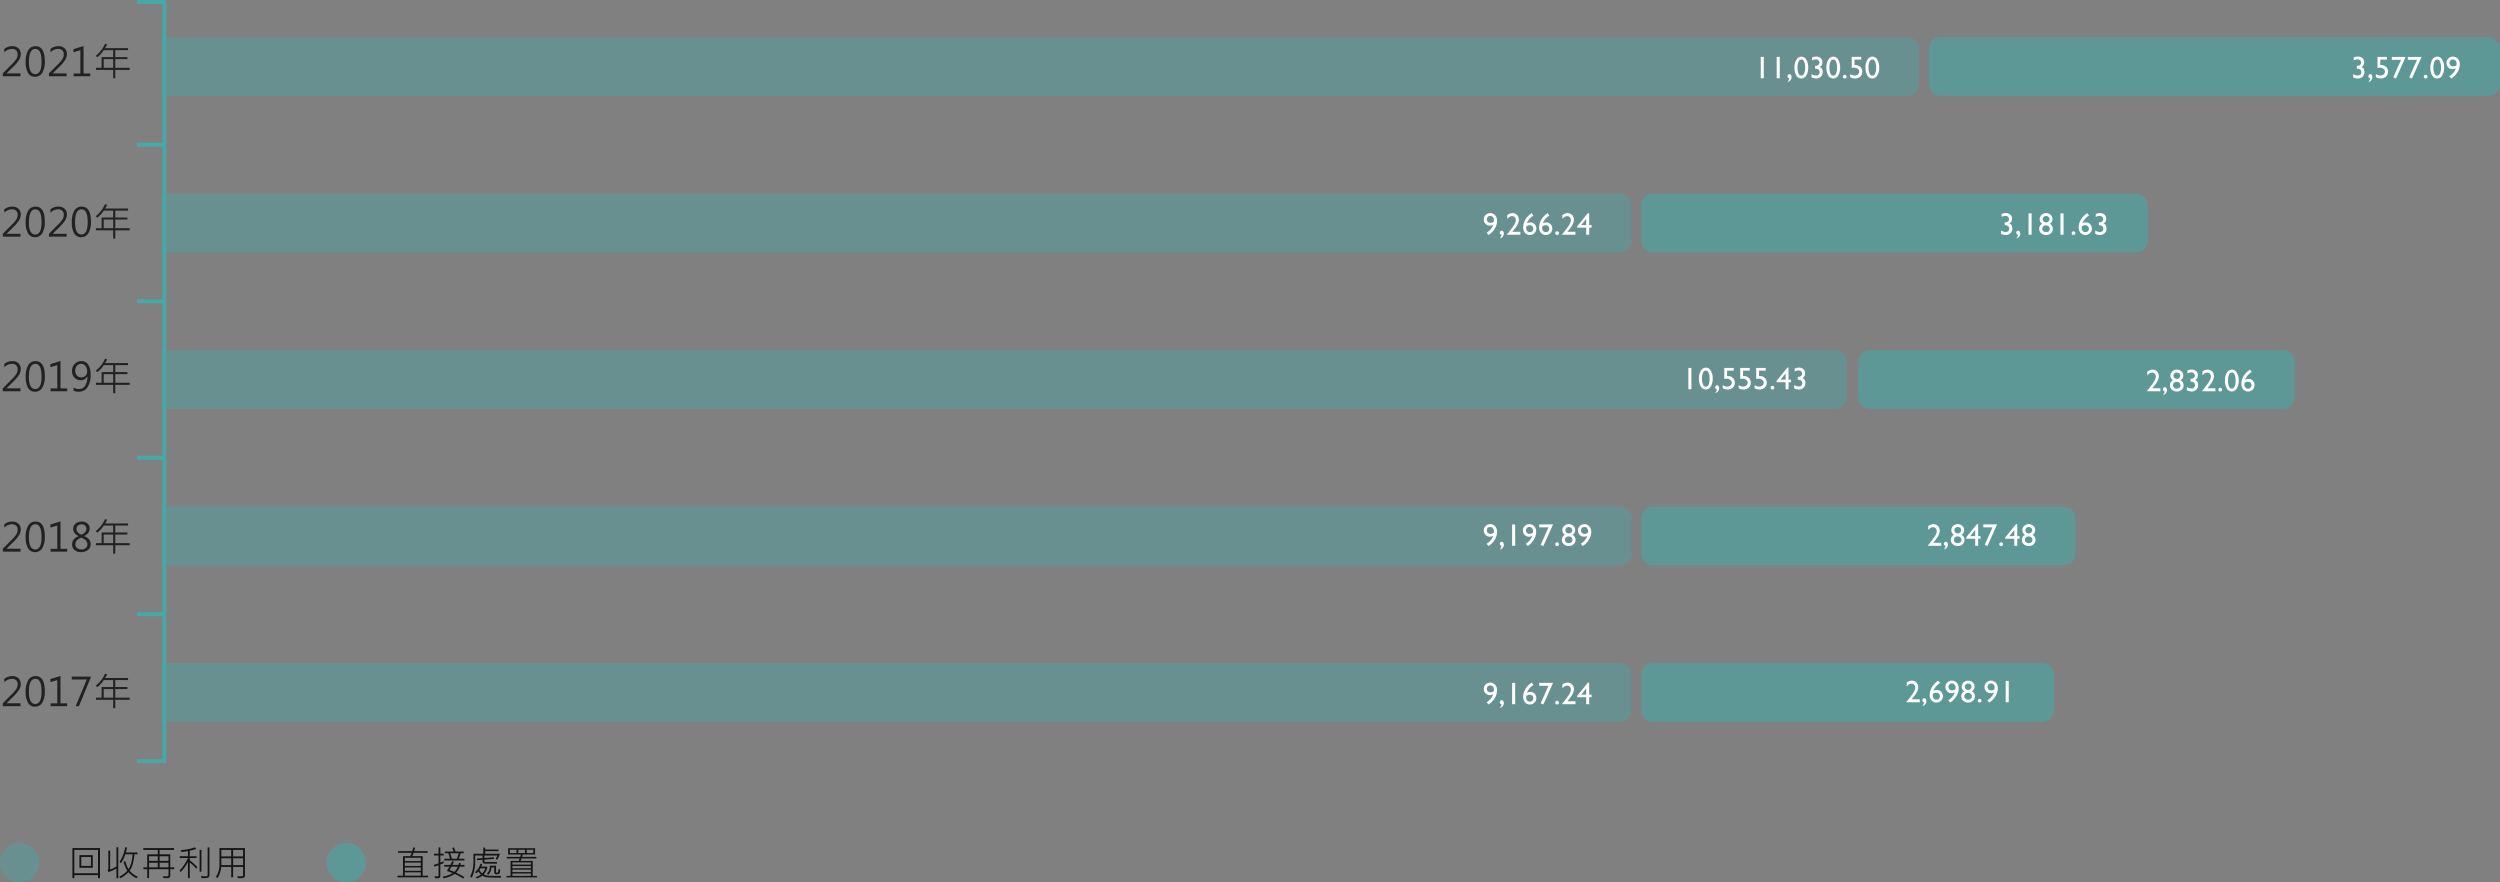 <svg xmlns="http://www.w3.org/2000/svg" width="1278" height="451" viewBox="0 0 1278 451">
  <rect x="0" y="0" width="1278" height="451" fill="#808080" stroke="none"/>
  <g id="Group_48013" data-name="Group 48013" transform="translate(7855 6655)">
    <path id="Path_81447" data-name="Path 81447" d="M16.11.914H15.1V-.633H2.988V.914H2.013V-14.458h14.1ZM15.1-1.6V-13.5H2.988V-1.6ZM12.437-4.395H5.6v-6.46h6.838Zm-.949-.949v-4.57H6.548v4.57ZM35.424.141l-.615.853a12.666,12.666,0,0,1-4.157-3.12A15.09,15.09,0,0,1,26.608.932L25.94.176A13.746,13.746,0,0,0,30.08-2.9a15.619,15.619,0,0,1-1.925-4.623l.9-.272a14.739,14.739,0,0,0,1.635,4.1q1.749-2.584,2.074-7.611H29.069a17.908,17.908,0,0,1-2.232,4.588l-.721-.721a18.474,18.474,0,0,0,2.865-7.471l.932.167a20.792,20.792,0,0,1-.554,2.514h5.924v.923H33.736q-.554,6-2.47,8.42A10.915,10.915,0,0,0,35.424.141ZM25.466.958h-.932V-3.981a32.619,32.619,0,0,1-4.1,1.837L20.017-3.3a.727.727,0,0,0,.36-.65V-13.21h.932v9.686a18.693,18.693,0,0,0,3.226-1.512v-9.835h.932ZM54.034-3.656h-2V-.22a1.059,1.059,0,0,1-.321.778A1.2,1.2,0,0,1,50.892.9q-.505.022-1.384.022-.6,0-.905-.026l-.4-.967q.633.062,1.485.062a3.41,3.41,0,0,0,1.235-.123.388.388,0,0,0,.207-.352V-3.656H41.184V.9h-.923V-3.656H38.3v-.949h1.96V-11.25h5.388v-2.268H38.267v-.94h15.7v.94H46.6v2.268h5.44v6.645h2Zm-2.9-4.263v-2.373H46.6v2.373Zm-5.484,0v-2.373H41.184v2.373Zm5.484,3.313V-6.97H46.6v2.364Zm-5.484,0V-6.97H41.184v2.364Zm20.263-.1-.554.782A23.539,23.539,0,0,0,62.01-7.075V.9h-.932V-7.286a23.976,23.976,0,0,1-3.709,5.054l-.58-.773a18.339,18.339,0,0,0,1.657-1.92,25.375,25.375,0,0,0,1.723-2.667,17.185,17.185,0,0,0,.91-1.679V-9.4H56.894v-.9h4.184V-12.9q-1.635.264-3.331.431l-.36-.94a28.735,28.735,0,0,0,7.321-1.441l.6.87a25.626,25.626,0,0,1-3.3.861v2.83h3.507v.9H62.01v1.187A24.782,24.782,0,0,1,65.912-4.7ZM72.073-.861q0,1.134-.628,1.441a4.879,4.879,0,0,1-2.017.308H68.039l-.378-.993q1.318.053,2.092.053.694,0,.9-.022a.489.489,0,0,0,.343-.207.653.653,0,0,0,.141-.4V-14.818h.94ZM67.986-2.391h-.94V-13.553h.94ZM90.218-.378a1.065,1.065,0,0,1-.523,1.02,5.889,5.889,0,0,1-2.351.29q-.413,0-.8-.018l-.29-.984q.668.053,1.3.053a5.456,5.456,0,0,0,1.494-.105.357.357,0,0,0,.211-.343V-4.808H84.171V.466H83.2V-4.808H78.062A12.04,12.04,0,0,1,76.208.861L75.364.272a11.3,11.3,0,0,0,1.819-6.486v-8.262H90.218Zm-.958-9.844V-13.5H84.171v3.278Zm-6.064,0V-13.5H78.159v3.278ZM89.26-5.739v-3.5H84.171v3.5Zm-6.064,0v-3.5H78.159v3.5Z" transform="translate(-7820 -6207.001)" fill="#151515"/>
    <path id="Path_81448" data-name="Path 81448" d="M10,0A10,10,0,1,1,0,10,10,10,0,0,1,10,0Z" transform="translate(-7855 -6224)" fill="#46a8a7" opacity="0.4"/>
    <path id="Path_81449" data-name="Path 81449" d="M16.866.483H1.2V-.36H4v-9.993H7.726a13.239,13.239,0,0,0,.694-1.705H1.512V-12.9H8.728q.422-1.3.563-1.916l.9.2q-.325,1.266-.466,1.714h6.891v.844H9.431q-.193.536-.668,1.705H14.08V-.36h2.786ZM13.1-7.813V-9.5H4.948v1.688Zm0,2.47V-7.022H4.948v1.679Zm0,2.5V-4.535H4.948v1.688Zm0,2.487V-2.048H4.948V-.36Zm22.3-7.761H25.132v-.9h2.909a15.259,15.259,0,0,0-.9-2.812H25.431v-.879h4.412a7.011,7.011,0,0,0-.7-1.767l.826-.413a10.6,10.6,0,0,1,.905,2.18h4.175v.879H33.481q-.457,1.538-.958,2.813h2.883ZM32.488-11.83H28.138A22.736,22.736,0,0,1,29-9.018h2.575A25.529,25.529,0,0,0,32.488-11.83Zm-7.646,1.16H23.093v3.612a11.684,11.684,0,0,0,1.582-.65l.132.94q-.308.149-1.714.7V-.325a1.162,1.162,0,0,1-1.327,1.3q-.562,0-1.371-.044l-.308-.984q.633.044,1.037.044a1.88,1.88,0,0,0,.888-.123.41.41,0,0,0,.167-.352v-5.2l-2.2.721-.2-.905q1.063-.308,2.4-.809v-3.99H19.814v-.94h2.364v-3.208h.914v3.208h1.749Zm10.6,5.7H33.051a8.34,8.34,0,0,1-1.89,3.059A36.115,36.115,0,0,1,35.336.36l-.545.756A26.118,26.118,0,0,0,30.44-1.239,14.938,14.938,0,0,1,24.789.976L24.227.141a14.072,14.072,0,0,0,5.15-1.793q-.984-.448-2.953-1.134.519-.765,1.318-2.18H25.088v-.888h3.138a18.113,18.113,0,0,0,.914-1.89l.888.255a13.73,13.73,0,0,1-.756,1.635h3.094a6.715,6.715,0,0,0,.29-1.02l.9.158a6.637,6.637,0,0,1-.22.861h2.109Zm-3.4,0H28.8q-.571,1.063-1,1.723.993.343,2.479.958A7.881,7.881,0,0,0,32.04-4.966Zm21.511-6.609a14.438,14.438,0,0,1-1.318,3.059L51.318-8.8a11.016,11.016,0,0,0,.879-1.854H45.649V-9.4l4.808-.36.07.879-4.878.325v.738a.516.516,0,0,0,.105.3.307.307,0,0,0,.255.149h6.029v.87H45.878q-1.2,0-1.2-1.1v-.87l-2.751.185-.105-.861,2.856-.185v-1.327H40.912v3.419A18.114,18.114,0,0,1,39.189.65l-.87-.51a15.65,15.65,0,0,0,1.7-7.286v-4.43h5.019V-14.7h1.011v.967h6.8v.87h-6.8v1.292ZM54.184-.237,53.929.7Q48.471.624,47.122.483A6.176,6.176,0,0,1,44.586-.36a11.127,11.127,0,0,1-2.7,1.441L41.167.343A8.584,8.584,0,0,0,43.83-.9a8.524,8.524,0,0,1-1.274-1.626,5.521,5.521,0,0,1-1.1.976l-.633-.615A8.208,8.208,0,0,0,43.61-6.53l.888.264A12.7,12.7,0,0,1,44.032-5h3.041v.9A9.12,9.12,0,0,1,45.289-.993a6.645,6.645,0,0,0,2.254.628Q48.8-.229,54.184-.237ZM46.062-4.1H43.61q-.07.141-.519.844a6.057,6.057,0,0,0,1.424,1.731A6.805,6.805,0,0,0,46.062-4.1Zm7.629.563A7.45,7.45,0,0,1,53.5-1.806a1.19,1.19,0,0,1-.417.545,2.571,2.571,0,0,1-1.3.207q-1.151,0-1.151-1.107V-4.553H49.191A5.139,5.139,0,0,1,47.609-.826l-.721-.545a4.9,4.9,0,0,0,1.459-4.087h3.226V-2.2q0,.308.5.308a.581.581,0,0,0,.545-.25,5.1,5.1,0,0,0,.193-1.639ZM72.469.519H56.894V-.272H59V-7.884H63.2l.448-1.274H57.026v-.817h6.908l.343-1.187h-6.53V-14.4h13.8v3.234H65.253l-.36,1.187h7.3v.817H64.6l-.413,1.274h6.135V-.272h2.145ZM70.614-11.9v-1.723H67.283V-11.9Zm-4.263,0v-1.723H62.968V-11.9Zm-4.324,0v-1.723H58.661V-11.9ZM69.41-6.012V-7.128H59.944v1.116Zm0,1.854V-5.273H59.944v1.116Zm0,1.96V-3.437H59.944V-2.2Zm0,1.925V-1.441H59.944V-.272Z" transform="translate(-7653 -6207.001)" fill="#151515"/>
    <path id="Path_81450" data-name="Path 81450" d="M10,0A10,10,0,1,1,0,10,10,10,0,0,1,10,0Z" transform="translate(-7688 -6224)" fill="#46a8a7" opacity="0.6"/>
    <path id="Path_81451" data-name="Path 81451" d="M0,0H892a6,6,0,0,1,6,6V24a6,6,0,0,1-6,6H0Z" transform="translate(-7772 -6636)" fill="#46a8a7" opacity="0.4"/>
    <path id="Path_81452" data-name="Path 81452" d="M6,0H286a6,6,0,0,1,6,6V24a6,6,0,0,1-6,6H6a6,6,0,0,1-6-6V6A6,6,0,0,1,6,0Z" transform="translate(-6869 -6636)" fill="#46a8a7" opacity="0.6"/>
    <path id="Path_81453" data-name="Path 81453" d="M0,0H745a6,6,0,0,1,6,6V24a6,6,0,0,1-6,6H0Z" transform="translate(-7772 -6555.999)" fill="#46a8a7" opacity="0.4"/>
    <path id="Path_81454" data-name="Path 81454" d="M6,0H253a6,6,0,0,1,6,6V24a6,6,0,0,1-6,6H6a6,6,0,0,1-6-6V6A6,6,0,0,1,6,0Z" transform="translate(-7016 -6555.999)" fill="#46a8a7" opacity="0.6"/>
    <path id="Path_81455" data-name="Path 81455" d="M0,0H855a6,6,0,0,1,6,6V24a6,6,0,0,1-6,6H0Z" transform="translate(-7772 -6476)" fill="#46a8a7" opacity="0.4"/>
    <path id="Path_81456" data-name="Path 81456" d="M6,0H217a6,6,0,0,1,6,6V24a6,6,0,0,1-6,6H6a6,6,0,0,1-6-6V6A6,6,0,0,1,6,0Z" transform="translate(-6905 -6476)" fill="#46a8a7" opacity="0.6"/>
    <path id="Path_81457" data-name="Path 81457" d="M0,0H745a6,6,0,0,1,6,6V24a6,6,0,0,1-6,6H0Z" transform="translate(-7772 -6396)" fill="#46a8a7" opacity="0.4"/>
    <path id="Path_81458" data-name="Path 81458" d="M6,0H216a6,6,0,0,1,6,6V24a6,6,0,0,1-6,6H6a6,6,0,0,1-6-6V6A6,6,0,0,1,6,0Z" transform="translate(-7016 -6396)" fill="#46a8a7" opacity="0.6"/>
    <path id="Path_81459" data-name="Path 81459" d="M0,0H745a6,6,0,0,1,6,6V24a6,6,0,0,1-6,6H0Z" transform="translate(-7772 -6316)" fill="#46a8a7" opacity="0.4"/>
    <path id="Path_81460" data-name="Path 81460" d="M6,0H205a6,6,0,0,1,6,6V24a6,6,0,0,1-6,6H6a6,6,0,0,1-6-6V6A6,6,0,0,1,6,0Z" transform="translate(-7016 -6316)" fill="#46a8a7" opacity="0.6"/>
    <path id="Path_81461" data-name="Path 81461" d="M-23.525,0h-9.053V-1.475l4.4-4.434a16.314,16.314,0,0,0,2.69-3.2,4.588,4.588,0,0,0,.5-2.1,2.714,2.714,0,0,0-.757-2.061,3.025,3.025,0,0,0-2.173-.723A5.66,5.66,0,0,0-31.8-12.246v-1.738a6.376,6.376,0,0,1,4.1-1.4,4.438,4.438,0,0,1,3.13,1.084,3.8,3.8,0,0,1,1.177,2.939,5.673,5.673,0,0,1-.776,2.808A18.194,18.194,0,0,1-27.1-5.01l-3.525,3.486v.039h7.1Zm2.651-7.256a11.452,11.452,0,0,1,1.3-6.064,4.192,4.192,0,0,1,3.765-2.061q4.717,0,4.717,7.754A10.952,10.952,0,0,1-12.383-1.8,4.18,4.18,0,0,1-16.147.254a3.884,3.884,0,0,1-3.516-1.973A10.6,10.6,0,0,1-20.874-7.256Zm1.66-.088q0,6.211,3.242,6.211,3.213,0,3.213-6.3,0-6.553-3.135-6.553Q-19.214-13.984-19.214-7.344ZM.059,0H-8.994V-1.475l4.4-4.434a16.314,16.314,0,0,0,2.69-3.2,4.588,4.588,0,0,0,.5-2.1,2.714,2.714,0,0,0-.757-2.061,3.025,3.025,0,0,0-2.173-.723,5.66,5.66,0,0,0-3.887,1.748v-1.738a6.376,6.376,0,0,1,4.1-1.4A4.438,4.438,0,0,1-.981-14.3,3.8,3.8,0,0,1,.2-11.357,5.673,5.673,0,0,1-.581-8.55,18.194,18.194,0,0,1-3.516-5.01L-7.041-1.523v.039h7.1ZM12.143,0h-8.5V-1.455H7.085V-13.35L3.559-12.285v-1.572l5.156-1.611V-1.455h3.428ZM32.3-3.262H24.921V1.016H23.847V-3.262h-8.8V-4.336h2.891V-9.8h5.908v-3.555H19.062a14.349,14.349,0,0,1-3.32,3.623l-.82-.742a16.056,16.056,0,0,0,4.766-6.143l1.094.322A21.652,21.652,0,0,1,19.726-14.4H31.464v1.045H24.921V-9.8h6.221V-8.76H24.921v4.424H32.3ZM23.847-4.336V-8.76H19.023v4.424Z" transform="translate(-7821 -6616)" fill="#222"/>
    <path id="Path_81462" data-name="Path 81462" d="M-23.525,0h-9.053V-1.475l4.4-4.434a16.314,16.314,0,0,0,2.69-3.2,4.588,4.588,0,0,0,.5-2.1,2.714,2.714,0,0,0-.757-2.061,3.025,3.025,0,0,0-2.173-.723A5.66,5.66,0,0,0-31.8-12.246v-1.738a6.376,6.376,0,0,1,4.1-1.4,4.438,4.438,0,0,1,3.13,1.084,3.8,3.8,0,0,1,1.177,2.939,5.673,5.673,0,0,1-.776,2.808A18.194,18.194,0,0,1-27.1-5.01l-3.525,3.486v.039h7.1Zm2.651-7.256a11.452,11.452,0,0,1,1.3-6.064,4.192,4.192,0,0,1,3.765-2.061q4.717,0,4.717,7.754A10.952,10.952,0,0,1-12.383-1.8,4.18,4.18,0,0,1-16.147.254a3.884,3.884,0,0,1-3.516-1.973A10.6,10.6,0,0,1-20.874-7.256Zm1.66-.088q0,6.211,3.242,6.211,3.213,0,3.213-6.3,0-6.553-3.135-6.553Q-19.214-13.984-19.214-7.344ZM.059,0H-8.994V-1.475l4.4-4.434a16.314,16.314,0,0,0,2.69-3.2,4.588,4.588,0,0,0,.5-2.1,2.714,2.714,0,0,0-.757-2.061,3.025,3.025,0,0,0-2.173-.723,5.66,5.66,0,0,0-3.887,1.748v-1.738a6.376,6.376,0,0,1,4.1-1.4A4.438,4.438,0,0,1-.981-14.3,3.8,3.8,0,0,1,.2-11.357,5.673,5.673,0,0,1-.581-8.55,18.194,18.194,0,0,1-3.516-5.01L-7.041-1.523v.039h7.1ZM2.71-7.256a11.452,11.452,0,0,1,1.3-6.064,4.192,4.192,0,0,1,3.765-2.061q4.717,0,4.717,7.754A10.952,10.952,0,0,1,11.2-1.8,4.18,4.18,0,0,1,7.436.254,3.884,3.884,0,0,1,3.921-1.719,10.6,10.6,0,0,1,2.71-7.256Zm1.66-.088q0,6.211,3.242,6.211,3.213,0,3.213-6.3,0-6.553-3.135-6.553Q4.37-13.984,4.37-7.344ZM32.3-3.262H24.921V1.016H23.847V-3.262h-8.8V-4.336h2.891V-9.8h5.908v-3.555H19.062a14.349,14.349,0,0,1-3.32,3.623l-.82-.742a16.056,16.056,0,0,0,4.766-6.143l1.094.322A21.652,21.652,0,0,1,19.726-14.4H31.464v1.045H24.921V-9.8h6.221V-8.76H24.921v4.424H32.3ZM23.847-4.336V-8.76H19.023v4.424Z" transform="translate(-7821 -6534)" fill="#222"/>
    <path id="Path_81463" data-name="Path 81463" d="M-23.525,0h-9.053V-1.475l4.4-4.434a16.314,16.314,0,0,0,2.69-3.2,4.588,4.588,0,0,0,.5-2.1,2.714,2.714,0,0,0-.757-2.061,3.025,3.025,0,0,0-2.173-.723A5.66,5.66,0,0,0-31.8-12.246v-1.738a6.376,6.376,0,0,1,4.1-1.4,4.438,4.438,0,0,1,3.13,1.084,3.8,3.8,0,0,1,1.177,2.939,5.673,5.673,0,0,1-.776,2.808A18.194,18.194,0,0,1-27.1-5.01l-3.525,3.486v.039h7.1Zm2.651-7.256a11.452,11.452,0,0,1,1.3-6.064,4.192,4.192,0,0,1,3.765-2.061q4.717,0,4.717,7.754A10.952,10.952,0,0,1-12.383-1.8,4.18,4.18,0,0,1-16.147.254a3.884,3.884,0,0,1-3.516-1.973A10.6,10.6,0,0,1-20.874-7.256Zm1.66-.088q0,6.211,3.242,6.211,3.213,0,3.213-6.3,0-6.553-3.135-6.553Q-19.214-13.984-19.214-7.344ZM.352,0h-8.5V-1.455h3.438V-13.35l-3.525,1.064v-1.572l5.156-1.611V-1.455H.352ZM3.618-1.846a5.4,5.4,0,0,0,2.666.713A3.7,3.7,0,0,0,9.507-2.817a8.378,8.378,0,0,0,1.162-4.79.024.024,0,0,1-.039,0,3.476,3.476,0,0,1-3.4,1.973A4.158,4.158,0,0,1,4.038-6.973,4.764,4.764,0,0,1,2.8-10.342a5.117,5.117,0,0,1,1.323-3.6,4.527,4.527,0,0,1,3.5-1.44A3.959,3.959,0,0,1,11.108-13.6a9.086,9.086,0,0,1,1.211,5.122,11.216,11.216,0,0,1-1.587,6.426A5.159,5.159,0,0,1,6.216.254a6.081,6.081,0,0,1-2.6-.508Zm.85-8.74A3.719,3.719,0,0,0,5.3-8.052,2.873,2.873,0,0,0,7.583-7.1a2.875,2.875,0,0,0,2.134-.854,2.83,2.83,0,0,0,.845-2.065,4.611,4.611,0,0,0-.845-2.827,2.666,2.666,0,0,0-2.251-1.138,2.7,2.7,0,0,0-2.158.991A3.6,3.6,0,0,0,4.468-10.586ZM32.3-3.262H24.921V1.016H23.847V-3.262h-8.8V-4.336h2.891V-9.8h5.908v-3.555H19.062a14.349,14.349,0,0,1-3.32,3.623l-.82-.742a16.056,16.056,0,0,0,4.766-6.143l1.094.322A21.652,21.652,0,0,1,19.726-14.4H31.464v1.045H24.921V-9.8h6.221V-8.76H24.921v4.424H32.3ZM23.847-4.336V-8.76H19.023v4.424Z" transform="translate(-7821 -6455)" fill="#222"/>
    <path id="Path_81464" data-name="Path 81464" d="M-23.525,0h-9.053V-1.475l4.4-4.434a16.314,16.314,0,0,0,2.69-3.2,4.588,4.588,0,0,0,.5-2.1,2.714,2.714,0,0,0-.757-2.061,3.025,3.025,0,0,0-2.173-.723A5.66,5.66,0,0,0-31.8-12.246v-1.738a6.376,6.376,0,0,1,4.1-1.4,4.438,4.438,0,0,1,3.13,1.084,3.8,3.8,0,0,1,1.177,2.939,5.673,5.673,0,0,1-.776,2.808A18.194,18.194,0,0,1-27.1-5.01l-3.525,3.486v.039h7.1Zm2.651-7.256a11.452,11.452,0,0,1,1.3-6.064,4.192,4.192,0,0,1,3.765-2.061q4.717,0,4.717,7.754A10.952,10.952,0,0,1-12.383-1.8,4.18,4.18,0,0,1-16.147.254a3.884,3.884,0,0,1-3.516-1.973A10.6,10.6,0,0,1-20.874-7.256Zm1.66-.088q0,6.211,3.242,6.211,3.213,0,3.213-6.3,0-6.553-3.135-6.553Q-19.214-13.984-19.214-7.344ZM.352,0h-8.5V-1.455h3.438V-13.35l-3.525,1.064v-1.572l5.156-1.611V-1.455H.352Zm5.8-7.969Q3.413-9.258,3.413-11.66a3.3,3.3,0,0,1,1.27-2.69,4.828,4.828,0,0,1,3.145-1.03,4.31,4.31,0,0,1,2.842.962,3.118,3.118,0,0,1,1.162,2.524q0,2.52-2.813,3.926v.039q3.311,1.25,3.311,4.1A3.6,3.6,0,0,1,10.952-.82,5.826,5.826,0,0,1,7.27.254,4.657,4.657,0,0,1,4.121-.835,3.577,3.577,0,0,1,2.856-3.682q0-2.91,3.291-4.248Zm3.994-3.711a2.15,2.15,0,0,0-.679-1.685,2.593,2.593,0,0,0-1.8-.61,2.706,2.706,0,0,0-1.8.64A2.021,2.021,0,0,0,5.1-11.719q0,2.012,2.49,3.037Q10.141-9.756,10.141-11.68ZM7.475-7.139Q4.536-5.967,4.536-3.76a2.317,2.317,0,0,0,.879,1.919,3.484,3.484,0,0,0,2.236.7,3.287,3.287,0,0,0,2.158-.7,2.276,2.276,0,0,0,.85-1.851Q10.659-6,7.475-7.139ZM32.3-3.262H24.921V1.016H23.847V-3.262h-8.8V-4.336h2.891V-9.8h5.908v-3.555H19.062a14.349,14.349,0,0,1-3.32,3.623l-.82-.742a16.056,16.056,0,0,0,4.766-6.143l1.094.322A21.652,21.652,0,0,1,19.726-14.4H31.464v1.045H24.921V-9.8h6.221V-8.76H24.921v4.424H32.3ZM23.847-4.336V-8.76H19.023v4.424Z" transform="translate(-7821 -6373)" fill="#222"/>
    <path id="Path_81465" data-name="Path 81465" d="M-23.525,0h-9.053V-1.475l4.4-4.434a16.314,16.314,0,0,0,2.69-3.2,4.588,4.588,0,0,0,.5-2.1,2.714,2.714,0,0,0-.757-2.061,3.025,3.025,0,0,0-2.173-.723A5.66,5.66,0,0,0-31.8-12.246v-1.738a6.376,6.376,0,0,1,4.1-1.4,4.438,4.438,0,0,1,3.13,1.084,3.8,3.8,0,0,1,1.177,2.939,5.673,5.673,0,0,1-.776,2.808A18.194,18.194,0,0,1-27.1-5.01l-3.525,3.486v.039h7.1Zm2.651-7.256a11.452,11.452,0,0,1,1.3-6.064,4.192,4.192,0,0,1,3.765-2.061q4.717,0,4.717,7.754A10.952,10.952,0,0,1-12.383-1.8,4.18,4.18,0,0,1-16.147.254a3.884,3.884,0,0,1-3.516-1.973A10.6,10.6,0,0,1-20.874-7.256Zm1.66-.088q0,6.211,3.242,6.211,3.213,0,3.213-6.3,0-6.553-3.135-6.553Q-19.214-13.984-19.214-7.344ZM.352,0h-8.5V-1.455h3.438V-13.35l-3.525,1.064v-1.572l5.156-1.611V-1.455H.352ZM12.387-14.648,6.352,0H4.673l5.684-13.643H2.69v-1.484h9.7ZM32.3-3.262H24.921V1.016H23.847V-3.262h-8.8V-4.336h2.891V-9.8h5.908v-3.555H19.062a14.349,14.349,0,0,1-3.32,3.623l-.82-.742a16.056,16.056,0,0,0,4.766-6.143l1.094.322A21.652,21.652,0,0,1,19.726-14.4H31.464v1.045H24.921V-9.8h6.221V-8.76H24.921v4.424H32.3ZM23.847-4.336V-8.76H19.023v4.424Z" transform="translate(-7821 -6294)" fill="#222"/>
    <path id="Path_81466" data-name="Path 81466" d="M-28.913-10.914h1.563V0h-1.562Zm8.16,0h1.563V0h-1.562Zm5.707,12.8V1.6a2.034,2.034,0,0,0,.492-.676A2.773,2.773,0,0,0-14.39,0a1,1,0,0,1-.828-1.023,1.04,1.04,0,0,1,.285-.73.891.891,0,0,1,.676-.309.926.926,0,0,1,.781.422,1.8,1.8,0,0,1,.3,1.078,2.444,2.444,0,0,1-.5,1.523A2.677,2.677,0,0,1-15.047,1.891ZM-8.1-11.055A2.874,2.874,0,0,1-5.617-9.48a7.442,7.442,0,0,1,.98,4,7.47,7.47,0,0,1-.98,4.039A2.922,2.922,0,0,1-8.16.109a2.9,2.9,0,0,1-2.547-1.523,7.49,7.49,0,0,1-.961-4.039A7.42,7.42,0,0,1-10.676-9.5,2.965,2.965,0,0,1-8.1-11.055Zm.016,1.484H-8.16A1.6,1.6,0,0,0-9.586-8.465a7.055,7.055,0,0,0-.527,3A7.308,7.308,0,0,0-9.6-2.43a1.584,1.584,0,0,0,1.422,1.1,1.6,1.6,0,0,0,1.43-1.1,7.074,7.074,0,0,0,.523-2.992,7.513,7.513,0,0,0-.5-3.023Q-7.23-9.57-8.082-9.57Zm6.965,3.219h.094A2.476,2.476,0,0,0,.535-6.773,1.469,1.469,0,0,0,1.07-8a1.491,1.491,0,0,0-.52-1.18A2,2,0,0,0-.812-9.633,4.215,4.215,0,0,0-2.7-9.1v-1.492A4.581,4.581,0,0,1-.625-11.07a3.411,3.411,0,0,1,2.379.789,2.763,2.763,0,0,1,.871,2.156A2.691,2.691,0,0,1,2.289-6.73a2.743,2.743,0,0,1-1.07.973,2.231,2.231,0,0,1,.938.613,2.634,2.634,0,0,1,.461.879,3.586,3.586,0,0,1,.164,1.094A3.168,3.168,0,0,1,1.828-.809,3.3,3.3,0,0,1-.578.125a5.133,5.133,0,0,1-2.4-.6v-1.7a4.518,4.518,0,0,0,2.4.773,1.74,1.74,0,0,0,1.27-.469,1.657,1.657,0,0,0,.48-1.242,1.729,1.729,0,0,0-.4-1.133,1.5,1.5,0,0,0-.52-.4A5.237,5.237,0,0,0-.977-4.9l-.141-.016Zm9.34-4.7A2.874,2.874,0,0,1,10.7-9.48a7.442,7.442,0,0,1,.98,4,7.47,7.47,0,0,1-.98,4.039A2.922,2.922,0,0,1,8.16.109,2.9,2.9,0,0,1,5.613-1.414a7.49,7.49,0,0,1-.961-4.039A7.42,7.42,0,0,1,5.644-9.5,2.965,2.965,0,0,1,8.222-11.055ZM8.238-9.57H8.16A1.6,1.6,0,0,0,6.734-8.465a7.055,7.055,0,0,0-.527,3A7.308,7.308,0,0,0,6.722-2.43a1.584,1.584,0,0,0,1.422,1.1,1.6,1.6,0,0,0,1.43-1.1A7.074,7.074,0,0,0,10.1-5.422a7.513,7.513,0,0,0-.5-3.023Q9.09-9.57,8.238-9.57Zm5.824,7.828a.94.94,0,0,1,.68.273.9.9,0,0,1,.281.672.872.872,0,0,1-.277.656.95.95,0,0,1-.684.266.927.927,0,0,1-.672-.266A.879.879,0,0,1,13.117-.8a.913.913,0,0,1,.273-.672A.913.913,0,0,1,14.062-1.742ZM17.6-10.914h4.844v1.391H19.027v2.758q.164-.016.336-.016a3.652,3.652,0,0,1,2.609.965A3.229,3.229,0,0,1,23-3.359a3.3,3.3,0,0,1-1.012,2.5,3.642,3.642,0,0,1-2.621.965,5.587,5.587,0,0,1-2.578-.641V-2.141a4.231,4.231,0,0,0,2.3.766,2.446,2.446,0,0,0,1.652-.574,1.79,1.79,0,0,0,.668-1.41,1.787,1.787,0,0,0-.727-1.449,2.807,2.807,0,0,0-1.812-.582,3.422,3.422,0,0,0-1.266.156Zm10.605-.141a2.874,2.874,0,0,1,2.48,1.574,7.442,7.442,0,0,1,.98,4,7.47,7.47,0,0,1-.98,4.039A2.922,2.922,0,0,1,28.148.109,2.9,2.9,0,0,1,25.6-1.414a7.49,7.49,0,0,1-.961-4.039A7.42,7.42,0,0,1,25.632-9.5,2.965,2.965,0,0,1,28.21-11.055Zm.016,1.484h-.078a1.6,1.6,0,0,0-1.426,1.105,7.055,7.055,0,0,0-.527,3A7.308,7.308,0,0,0,26.71-2.43a1.584,1.584,0,0,0,1.422,1.1,1.6,1.6,0,0,0,1.43-1.1,7.074,7.074,0,0,0,.523-2.992,7.513,7.513,0,0,0-.5-3.023Q29.077-9.57,28.226-9.57Z" transform="translate(-6926 -6615)" fill="#fff"/>
    <path id="Path_81467" data-name="Path 81467" d="M-25.076.125l-.961-1.133a8.967,8.967,0,0,0,2.117-1.855A5.871,5.871,0,0,0-22.708-5.1a3.234,3.234,0,0,1-1.742.461A2.871,2.871,0,0,1-26.6-5.57,3.108,3.108,0,0,1-27.49-7.8a3.123,3.123,0,0,1,.953-2.3,3.181,3.181,0,0,1,2.328-.945,3.22,3.22,0,0,1,2.531,1.117,4.177,4.177,0,0,1,.984,2.867,7.676,7.676,0,0,1-1.234,4.012A9.282,9.282,0,0,1-25.076.125ZM-22.4-6.656a7.211,7.211,0,0,0,.094-.812,2.261,2.261,0,0,0-.527-1.547,1.72,1.72,0,0,0-1.355-.6,1.672,1.672,0,0,0-1.254.512,1.772,1.772,0,0,0-.5,1.285A1.64,1.64,0,0,0-25.4-6.594a1.8,1.8,0,0,0,1.289.516A2.976,2.976,0,0,0-22.4-6.656Zm3.277,8.547V1.6a2.034,2.034,0,0,0,.492-.676A2.773,2.773,0,0,0-18.47,0,1,1,0,0,1-19.3-1.023a1.04,1.04,0,0,1,.285-.73.891.891,0,0,1,.676-.309.926.926,0,0,1,.781.422,1.8,1.8,0,0,1,.3,1.078,2.444,2.444,0,0,1-.5,1.523A2.677,2.677,0,0,1-19.127,1.891Zm6.183-3.4h4.156V0h-6.906V-.109l.656-.773q1.539-1.906,2.449-3.234A12.257,12.257,0,0,0-11.4-6.125a3.537,3.537,0,0,0,.277-1.344,2.078,2.078,0,0,0-.523-1.48,1.816,1.816,0,0,0-1.391-.559,2.466,2.466,0,0,0-1.293.387,3.961,3.961,0,0,0-1.145,1.09v-1.984a4.119,4.119,0,0,1,2.625-1.039,3.143,3.143,0,0,1,2.355.953A3.333,3.333,0,0,1-9.568-7.68a4.762,4.762,0,0,1-.23,1.4,8.043,8.043,0,0,1-.816,1.719,23.214,23.214,0,0,1-1.992,2.652Zm9.777-9.437.156-.109.945,1.2A9.545,9.545,0,0,0-4.139-8.1a6.762,6.762,0,0,0-1.27,2.242A3.753,3.753,0,0,1-3.682-6.3a2.9,2.9,0,0,1,2.172.914A3.1,3.1,0,0,1-.627-3.148a3.145,3.145,0,0,1-.961,2.32A3.193,3.193,0,0,1-3.924.125,3.151,3.151,0,0,1-6.412-.957a4.138,4.138,0,0,1-.949-2.832A7.388,7.388,0,0,1-6.873-6.4,8.773,8.773,0,0,1-5.467-8.84,11.15,11.15,0,0,1-3.166-10.945Zm-2.578,6.7a4.912,4.912,0,0,0-.062.82,2.178,2.178,0,0,0,.535,1.516A1.763,1.763,0,0,0-3.9-1.312,1.644,1.644,0,0,0-2.662-1.82,1.774,1.774,0,0,0-2.174-3.1a1.672,1.672,0,0,0-.52-1.277,1.921,1.921,0,0,0-1.371-.488,2.251,2.251,0,0,0-.793.133A4.5,4.5,0,0,0-5.744-4.242Zm10.738-6.7.156-.109.945,1.2A9.545,9.545,0,0,0,4.021-8.1a6.762,6.762,0,0,0-1.27,2.242A3.753,3.753,0,0,1,4.478-6.3a2.9,2.9,0,0,1,2.172.914,3.1,3.1,0,0,1,.883,2.242,3.145,3.145,0,0,1-.961,2.32A3.193,3.193,0,0,1,4.236.125,3.151,3.151,0,0,1,1.748-.957,4.138,4.138,0,0,1,.8-3.789,7.388,7.388,0,0,1,1.287-6.4,8.773,8.773,0,0,1,2.693-8.84,11.15,11.15,0,0,1,4.994-10.945Zm-2.578,6.7a4.912,4.912,0,0,0-.062.82,2.178,2.178,0,0,0,.535,1.516,1.763,1.763,0,0,0,1.371.594A1.644,1.644,0,0,0,5.5-1.82,1.774,1.774,0,0,0,5.986-3.1a1.672,1.672,0,0,0-.52-1.277A1.921,1.921,0,0,0,4.1-4.867a2.251,2.251,0,0,0-.793.133A4.5,4.5,0,0,0,2.416-4.242Zm7.566,2.5a.94.94,0,0,1,.68.273.9.9,0,0,1,.281.672.872.872,0,0,1-.277.656.95.95,0,0,1-.684.266A.927.927,0,0,1,9.31-.141.879.879,0,0,1,9.037-.8a.913.913,0,0,1,.273-.672A.913.913,0,0,1,9.982-1.742Zm5.222.234h4.156V0H12.455V-.109l.656-.773Q14.65-2.789,15.56-4.117a12.257,12.257,0,0,0,1.188-2.008,3.537,3.537,0,0,0,.277-1.344,2.078,2.078,0,0,0-.523-1.48,1.816,1.816,0,0,0-1.391-.559,2.466,2.466,0,0,0-1.293.387,3.961,3.961,0,0,0-1.145,1.09v-1.984A4.119,4.119,0,0,1,15.3-11.055a3.143,3.143,0,0,1,2.355.953A3.333,3.333,0,0,1,18.58-7.68a4.762,4.762,0,0,1-.23,1.4,8.043,8.043,0,0,1-.816,1.719,23.214,23.214,0,0,1-1.992,2.652Zm10.543-9.547h.641V-4.93h1.219V-3.6H26.388V0H24.865V-3.6H20.247v-.672ZM24.865-4.93V-8.094L22.341-4.93Z" transform="translate(-7069 -6535)" fill="#fff"/>
    <path id="Path_81468" data-name="Path 81468" d="M-28.913-10.914h1.563V0h-1.562Zm8.988-.141a2.874,2.874,0,0,1,2.48,1.574,7.442,7.442,0,0,1,.98,4,7.47,7.47,0,0,1-.98,4.039A2.922,2.922,0,0,1-19.988.109a2.9,2.9,0,0,1-2.547-1.523A7.49,7.49,0,0,1-23.5-5.453,7.42,7.42,0,0,1-22.5-9.5,2.965,2.965,0,0,1-19.925-11.055Zm.016,1.484h-.078a1.6,1.6,0,0,0-1.426,1.105,7.055,7.055,0,0,0-.527,3,7.308,7.308,0,0,0,.516,3.039A1.584,1.584,0,0,0-20-1.328a1.6,1.6,0,0,0,1.43-1.1,7.074,7.074,0,0,0,.523-2.992,7.513,7.513,0,0,0-.5-3.023Q-19.058-9.57-19.91-9.57Zm4.863,11.461V1.6a2.034,2.034,0,0,0,.492-.676A2.773,2.773,0,0,0-14.39,0a1,1,0,0,1-.828-1.023,1.04,1.04,0,0,1,.285-.73.891.891,0,0,1,.676-.309.926.926,0,0,1,.781.422,1.8,1.8,0,0,1,.3,1.078,2.444,2.444,0,0,1-.5,1.523A2.677,2.677,0,0,1-15.047,1.891Zm4.5-12.8H-5.7v1.391H-9.121v2.758q.164-.016.336-.016a3.652,3.652,0,0,1,2.609.965A3.229,3.229,0,0,1-5.152-3.359a3.3,3.3,0,0,1-1.012,2.5A3.642,3.642,0,0,1-8.785.109a5.587,5.587,0,0,1-2.578-.641V-2.141a4.231,4.231,0,0,0,2.3.766,2.446,2.446,0,0,0,1.652-.574,1.79,1.79,0,0,0,.668-1.41,1.787,1.787,0,0,0-.727-1.449,2.807,2.807,0,0,0-1.812-.582,3.422,3.422,0,0,0-1.266.156Zm8.16,0H2.461v1.391H-.961v2.758q.164-.016.336-.016a3.652,3.652,0,0,1,2.609.965A3.229,3.229,0,0,1,3.008-3.359,3.3,3.3,0,0,1,2-.855,3.642,3.642,0,0,1-.625.109,5.587,5.587,0,0,1-3.2-.531V-2.141a4.231,4.231,0,0,0,2.3.766A2.446,2.446,0,0,0,.754-1.949a1.79,1.79,0,0,0,.668-1.41A1.787,1.787,0,0,0,.7-4.809a2.807,2.807,0,0,0-1.812-.582,3.422,3.422,0,0,0-1.266.156Zm8.16,0h4.844v1.391H7.2v2.758q.164-.016.336-.016a3.652,3.652,0,0,1,2.609.965,3.229,3.229,0,0,1,1.023,2.457,3.3,3.3,0,0,1-1.012,2.5A3.642,3.642,0,0,1,7.535.109,5.587,5.587,0,0,1,4.957-.531V-2.141a4.231,4.231,0,0,0,2.3.766,2.446,2.446,0,0,0,1.652-.574,1.79,1.79,0,0,0,.668-1.41,1.787,1.787,0,0,0-.727-1.449,2.807,2.807,0,0,0-1.812-.582,3.422,3.422,0,0,0-1.266.156Zm8.285,9.172a.94.94,0,0,1,.68.273.9.9,0,0,1,.281.672.872.872,0,0,1-.277.656.95.95,0,0,1-.684.266.927.927,0,0,1-.672-.266A.879.879,0,0,1,13.117-.8a.913.913,0,0,1,.273-.672A.913.913,0,0,1,14.062-1.742Zm7.605-9.312h.641V-4.93h1.219V-3.6H22.308V0H20.785V-3.6H16.167v-.672ZM20.785-4.93V-8.094L18.261-4.93Zm6.246-1.422h.094a2.476,2.476,0,0,0,1.559-.422A1.469,1.469,0,0,0,29.218-8a1.491,1.491,0,0,0-.52-1.18,2,2,0,0,0-1.363-.453,4.215,4.215,0,0,0-1.891.531v-1.492a4.581,4.581,0,0,1,2.078-.477,3.411,3.411,0,0,1,2.379.789,2.763,2.763,0,0,1,.871,2.156,2.691,2.691,0,0,1-.336,1.395,2.743,2.743,0,0,1-1.07.973,2.231,2.231,0,0,1,.938.613,2.634,2.634,0,0,1,.461.879,3.586,3.586,0,0,1,.164,1.094,3.168,3.168,0,0,1-.953,2.363A3.3,3.3,0,0,1,27.57.125a5.133,5.133,0,0,1-2.4-.6v-1.7a4.518,4.518,0,0,0,2.4.773,1.74,1.74,0,0,0,1.27-.469,1.657,1.657,0,0,0,.48-1.242,1.729,1.729,0,0,0-.4-1.133,1.5,1.5,0,0,0-.52-.4,5.237,5.237,0,0,0-1.23-.246l-.141-.016Z" transform="translate(-6963 -6456)" fill="#fff"/>
    <path id="Path_81469" data-name="Path 81469" d="M-25.076.125l-.961-1.133a8.967,8.967,0,0,0,2.117-1.855A5.871,5.871,0,0,0-22.708-5.1a3.234,3.234,0,0,1-1.742.461A2.871,2.871,0,0,1-26.6-5.57,3.108,3.108,0,0,1-27.49-7.8a3.123,3.123,0,0,1,.953-2.3,3.181,3.181,0,0,1,2.328-.945,3.22,3.22,0,0,1,2.531,1.117,4.177,4.177,0,0,1,.984,2.867,7.676,7.676,0,0,1-1.234,4.012A9.282,9.282,0,0,1-25.076.125ZM-22.4-6.656a7.211,7.211,0,0,0,.094-.812,2.261,2.261,0,0,0-.527-1.547,1.72,1.72,0,0,0-1.355-.6,1.672,1.672,0,0,0-1.254.512,1.772,1.772,0,0,0-.5,1.285A1.64,1.64,0,0,0-25.4-6.594a1.8,1.8,0,0,0,1.289.516A2.976,2.976,0,0,0-22.4-6.656Zm3.277,8.547V1.6a2.034,2.034,0,0,0,.492-.676A2.773,2.773,0,0,0-18.47,0,1,1,0,0,1-19.3-1.023a1.04,1.04,0,0,1,.285-.73.891.891,0,0,1,.676-.309.926.926,0,0,1,.781.422,1.8,1.8,0,0,1,.3,1.078,2.444,2.444,0,0,1-.5,1.523A2.677,2.677,0,0,1-19.127,1.891Zm6.121-12.8h1.563V0h-1.562ZM-5.088.125l-.961-1.133A8.967,8.967,0,0,0-3.932-2.863,5.871,5.871,0,0,0-2.721-5.1a3.234,3.234,0,0,1-1.742.461,2.871,2.871,0,0,1-2.145-.93A3.108,3.108,0,0,1-7.5-7.8a3.123,3.123,0,0,1,.953-2.3,3.181,3.181,0,0,1,2.328-.945A3.22,3.22,0,0,1-1.689-9.937,4.177,4.177,0,0,1-.7-7.07,7.676,7.676,0,0,1-1.939-3.059,9.282,9.282,0,0,1-5.088.125Zm2.672-6.781a7.211,7.211,0,0,0,.094-.812A2.261,2.261,0,0,0-2.85-9.016a1.72,1.72,0,0,0-1.355-.6,1.672,1.672,0,0,0-1.254.512,1.772,1.772,0,0,0-.5,1.285,1.64,1.64,0,0,0,.539,1.227,1.8,1.8,0,0,0,1.289.516A2.976,2.976,0,0,0-2.416-6.656ZM.861-10.914H7.924L2.978.125,1.588-.461l4-8.961H.861ZM9.982-1.742a.94.94,0,0,1,.68.273.9.9,0,0,1,.281.672.872.872,0,0,1-.277.656.95.95,0,0,1-.684.266A.927.927,0,0,1,9.31-.141.879.879,0,0,1,9.037-.8a.913.913,0,0,1,.273-.672A.913.913,0,0,1,9.982-1.742Zm2.691-6.242a2.862,2.862,0,0,1,.961-2.176,3.323,3.323,0,0,1,2.352-.895,3.241,3.241,0,0,1,2.309.887,2.882,2.882,0,0,1,.941,2.184A2.852,2.852,0,0,1,17.877-5.57a2.806,2.806,0,0,1,1.516,2.578,2.871,2.871,0,0,1-.984,2.234,3.582,3.582,0,0,1-2.484.883,3.6,3.6,0,0,1-2.492-.9,2.875,2.875,0,0,1-1.008-2.23A2.818,2.818,0,0,1,13.97-5.57a3.854,3.854,0,0,1-1-1.121A2.685,2.685,0,0,1,12.673-7.984Zm5.008.047a1.542,1.542,0,0,0-.488-1.172,1.732,1.732,0,0,0-1.238-.461,1.746,1.746,0,0,0-1.242.453,1.523,1.523,0,0,0-.484,1.164,1.546,1.546,0,0,0,.512,1.164,1.726,1.726,0,0,0,1.23.484,1.684,1.684,0,0,0,1.211-.48A1.542,1.542,0,0,0,17.681-7.937Zm.133,5.008v-.156a1.556,1.556,0,0,0-.535-1.223,2.017,2.017,0,0,0-1.387-.473,1.955,1.955,0,0,0-1.363.477A1.587,1.587,0,0,0,14-3.07a1.571,1.571,0,0,0,.539,1.234,2.033,2.033,0,0,0,1.4.477A2.04,2.04,0,0,0,17.287-1.8,1.4,1.4,0,0,0,17.814-2.93ZM23.06.125,22.1-1.008a8.967,8.967,0,0,0,2.117-1.855A5.871,5.871,0,0,0,25.427-5.1a3.234,3.234,0,0,1-1.742.461,2.871,2.871,0,0,1-2.145-.93A3.108,3.108,0,0,1,20.646-7.8a3.123,3.123,0,0,1,.953-2.3,3.181,3.181,0,0,1,2.328-.945,3.22,3.22,0,0,1,2.531,1.117,4.177,4.177,0,0,1,.984,2.867,7.676,7.676,0,0,1-1.234,4.012A9.282,9.282,0,0,1,23.06.125Zm2.672-6.781a7.211,7.211,0,0,0,.094-.812A2.261,2.261,0,0,0,25.3-9.016a1.72,1.72,0,0,0-1.355-.6,1.672,1.672,0,0,0-1.254.512,1.772,1.772,0,0,0-.5,1.285,1.64,1.64,0,0,0,.539,1.227,1.8,1.8,0,0,0,1.289.516A2.976,2.976,0,0,0,25.732-6.656Z" transform="translate(-7069 -6376)" fill="#fff"/>
    <path id="Path_81470" data-name="Path 81470" d="M-25.076.125l-.961-1.133a8.967,8.967,0,0,0,2.117-1.855A5.871,5.871,0,0,0-22.708-5.1a3.234,3.234,0,0,1-1.742.461A2.871,2.871,0,0,1-26.6-5.57,3.108,3.108,0,0,1-27.49-7.8a3.123,3.123,0,0,1,.953-2.3,3.181,3.181,0,0,1,2.328-.945,3.22,3.22,0,0,1,2.531,1.117,4.177,4.177,0,0,1,.984,2.867,7.676,7.676,0,0,1-1.234,4.012A9.282,9.282,0,0,1-25.076.125ZM-22.4-6.656a7.211,7.211,0,0,0,.094-.812,2.261,2.261,0,0,0-.527-1.547,1.72,1.72,0,0,0-1.355-.6,1.672,1.672,0,0,0-1.254.512,1.772,1.772,0,0,0-.5,1.285A1.64,1.64,0,0,0-25.4-6.594a1.8,1.8,0,0,0,1.289.516A2.976,2.976,0,0,0-22.4-6.656Zm3.277,8.547V1.6a2.034,2.034,0,0,0,.492-.676A2.773,2.773,0,0,0-18.47,0,1,1,0,0,1-19.3-1.023a1.04,1.04,0,0,1,.285-.73.891.891,0,0,1,.676-.309.926.926,0,0,1,.781.422,1.8,1.8,0,0,1,.3,1.078,2.444,2.444,0,0,1-.5,1.523A2.677,2.677,0,0,1-19.127,1.891Zm6.121-12.8h1.563V0h-1.562Zm9.84-.031.156-.109.945,1.2A9.545,9.545,0,0,0-4.139-8.1a6.762,6.762,0,0,0-1.27,2.242A3.753,3.753,0,0,1-3.682-6.3a2.9,2.9,0,0,1,2.172.914A3.1,3.1,0,0,1-.627-3.148a3.145,3.145,0,0,1-.961,2.32A3.193,3.193,0,0,1-3.924.125,3.151,3.151,0,0,1-6.412-.957a4.138,4.138,0,0,1-.949-2.832A7.388,7.388,0,0,1-6.873-6.4,8.773,8.773,0,0,1-5.467-8.84,11.15,11.15,0,0,1-3.166-10.945Zm-2.578,6.7a4.912,4.912,0,0,0-.062.82,2.178,2.178,0,0,0,.535,1.516A1.763,1.763,0,0,0-3.9-1.312,1.644,1.644,0,0,0-2.662-1.82,1.774,1.774,0,0,0-2.174-3.1a1.672,1.672,0,0,0-.52-1.277,1.921,1.921,0,0,0-1.371-.488,2.251,2.251,0,0,0-.793.133A4.5,4.5,0,0,0-5.744-4.242ZM.861-10.914H7.924L2.978.125,1.588-.461l4-8.961H.861ZM9.982-1.742a.94.94,0,0,1,.68.273.9.9,0,0,1,.281.672.872.872,0,0,1-.277.656.95.95,0,0,1-.684.266A.927.927,0,0,1,9.31-.141.879.879,0,0,1,9.037-.8a.913.913,0,0,1,.273-.672A.913.913,0,0,1,9.982-1.742Zm5.222.234h4.156V0H12.455V-.109l.656-.773Q14.65-2.789,15.56-4.117a12.257,12.257,0,0,0,1.188-2.008,3.537,3.537,0,0,0,.277-1.344,2.078,2.078,0,0,0-.523-1.48,1.816,1.816,0,0,0-1.391-.559,2.466,2.466,0,0,0-1.293.387,3.961,3.961,0,0,0-1.145,1.09v-1.984A4.119,4.119,0,0,1,15.3-11.055a3.143,3.143,0,0,1,2.355.953A3.333,3.333,0,0,1,18.58-7.68a4.762,4.762,0,0,1-.23,1.4,8.043,8.043,0,0,1-.816,1.719,23.214,23.214,0,0,1-1.992,2.652Zm10.543-9.547h.641V-4.93h1.219V-3.6H26.388V0H24.865V-3.6H20.247v-.672ZM24.865-4.93V-8.094L22.341-4.93Z" transform="translate(-7069 -6295)" fill="#fff"/>
    <path id="Path_81471" data-name="Path 81471" d="M-25.185-6.352h.094a2.476,2.476,0,0,0,1.559-.422A1.469,1.469,0,0,0-23-8a1.491,1.491,0,0,0-.52-1.18,2,2,0,0,0-1.363-.453,4.215,4.215,0,0,0-1.891.531v-1.492a4.581,4.581,0,0,1,2.078-.477,3.411,3.411,0,0,1,2.379.789,2.763,2.763,0,0,1,.871,2.156,2.691,2.691,0,0,1-.336,1.395,2.743,2.743,0,0,1-1.07.973,2.231,2.231,0,0,1,.938.613,2.634,2.634,0,0,1,.461.879,3.586,3.586,0,0,1,.164,1.094A3.168,3.168,0,0,1-22.24-.809a3.3,3.3,0,0,1-2.406.934,5.133,5.133,0,0,1-2.4-.6v-1.7a4.518,4.518,0,0,0,2.4.773,1.74,1.74,0,0,0,1.27-.469,1.657,1.657,0,0,0,.48-1.242,1.729,1.729,0,0,0-.4-1.133,1.5,1.5,0,0,0-.52-.4,5.237,5.237,0,0,0-1.23-.246l-.141-.016Zm6.058,8.242V1.6a2.034,2.034,0,0,0,.492-.676A2.773,2.773,0,0,0-18.47,0,1,1,0,0,1-19.3-1.023a1.04,1.04,0,0,1,.285-.73.891.891,0,0,1,.676-.309.926.926,0,0,1,.781.422,1.8,1.8,0,0,1,.3,1.078,2.444,2.444,0,0,1-.5,1.523A2.677,2.677,0,0,1-19.127,1.891Zm4.5-12.8h4.844v1.391H-13.2v2.758q.164-.016.336-.016a3.652,3.652,0,0,1,2.609.965A3.229,3.229,0,0,1-9.232-3.359a3.3,3.3,0,0,1-1.012,2.5,3.642,3.642,0,0,1-2.621.965,5.587,5.587,0,0,1-2.578-.641V-2.141a4.231,4.231,0,0,0,2.3.766,2.446,2.446,0,0,0,1.652-.574,1.79,1.79,0,0,0,.668-1.41,1.787,1.787,0,0,0-.727-1.449,2.807,2.807,0,0,0-1.812-.582,3.422,3.422,0,0,0-1.266.156Zm7.324,0H-.236L-5.182.125-6.572-.461l4-8.961H-7.3Zm8.16,0H7.924L2.978.125,1.588-.461l4-8.961H.861ZM9.982-1.742a.94.94,0,0,1,.68.273.9.9,0,0,1,.281.672.872.872,0,0,1-.277.656.95.95,0,0,1-.684.266A.927.927,0,0,1,9.31-.141.879.879,0,0,1,9.037-.8a.913.913,0,0,1,.273-.672A.913.913,0,0,1,9.982-1.742Zm5.988-9.312a2.874,2.874,0,0,1,2.48,1.574,7.442,7.442,0,0,1,.98,4,7.47,7.47,0,0,1-.98,4.039A2.922,2.922,0,0,1,15.908.109a2.9,2.9,0,0,1-2.547-1.523A7.49,7.49,0,0,1,12.4-5.453,7.42,7.42,0,0,1,13.392-9.5,2.965,2.965,0,0,1,15.97-11.055Zm.016,1.484h-.078a1.6,1.6,0,0,0-1.426,1.105,7.055,7.055,0,0,0-.527,3A7.308,7.308,0,0,0,14.47-2.43a1.584,1.584,0,0,0,1.422,1.1,1.6,1.6,0,0,0,1.43-1.1,7.074,7.074,0,0,0,.523-2.992,7.513,7.513,0,0,0-.5-3.023Q16.837-9.57,15.986-9.57ZM23.06.125,22.1-1.008a8.967,8.967,0,0,0,2.117-1.855A5.871,5.871,0,0,0,25.427-5.1a3.234,3.234,0,0,1-1.742.461,2.871,2.871,0,0,1-2.145-.93A3.108,3.108,0,0,1,20.646-7.8a3.123,3.123,0,0,1,.953-2.3,3.181,3.181,0,0,1,2.328-.945,3.22,3.22,0,0,1,2.531,1.117,4.177,4.177,0,0,1,.984,2.867,7.676,7.676,0,0,1-1.234,4.012A9.282,9.282,0,0,1,23.06.125Zm2.672-6.781a7.211,7.211,0,0,0,.094-.812A2.261,2.261,0,0,0,25.3-9.016a1.72,1.72,0,0,0-1.355-.6,1.672,1.672,0,0,0-1.254.512,1.772,1.772,0,0,0-.5,1.285,1.64,1.64,0,0,0,.539,1.227,1.8,1.8,0,0,0,1.289.516A2.976,2.976,0,0,0,25.732-6.656Z" transform="translate(-6625 -6615)" fill="#fff"/>
    <path id="Path_81472" data-name="Path 81472" d="M-25.185-6.352h.094a2.476,2.476,0,0,0,1.559-.422A1.469,1.469,0,0,0-23-8a1.491,1.491,0,0,0-.52-1.18,2,2,0,0,0-1.363-.453,4.215,4.215,0,0,0-1.891.531v-1.492a4.581,4.581,0,0,1,2.078-.477,3.411,3.411,0,0,1,2.379.789,2.763,2.763,0,0,1,.871,2.156,2.691,2.691,0,0,1-.336,1.395,2.743,2.743,0,0,1-1.07.973,2.231,2.231,0,0,1,.938.613,2.634,2.634,0,0,1,.461.879,3.586,3.586,0,0,1,.164,1.094A3.168,3.168,0,0,1-22.24-.809a3.3,3.3,0,0,1-2.406.934,5.133,5.133,0,0,1-2.4-.6v-1.7a4.518,4.518,0,0,0,2.4.773,1.74,1.74,0,0,0,1.27-.469,1.657,1.657,0,0,0,.48-1.242,1.729,1.729,0,0,0-.4-1.133,1.5,1.5,0,0,0-.52-.4,5.237,5.237,0,0,0-1.23-.246l-.141-.016Zm6.058,8.242V1.6a2.034,2.034,0,0,0,.492-.676A2.773,2.773,0,0,0-18.47,0,1,1,0,0,1-19.3-1.023a1.04,1.04,0,0,1,.285-.73.891.891,0,0,1,.676-.309.926.926,0,0,1,.781.422,1.8,1.8,0,0,1,.3,1.078,2.444,2.444,0,0,1-.5,1.523A2.677,2.677,0,0,1-19.127,1.891Zm6.121-12.8h1.563V0h-1.562Zm5.691,2.93a2.862,2.862,0,0,1,.961-2.176A3.323,3.323,0,0,1-4-11.055a3.241,3.241,0,0,1,2.309.887A2.882,2.882,0,0,1-.752-7.984,2.852,2.852,0,0,1-2.111-5.57,2.806,2.806,0,0,1-.6-2.992,2.871,2.871,0,0,1-1.58-.758,3.582,3.582,0,0,1-4.064.125a3.6,3.6,0,0,1-2.492-.9,2.875,2.875,0,0,1-1.008-2.23A2.818,2.818,0,0,1-6.017-5.57a3.854,3.854,0,0,1-1-1.121A2.685,2.685,0,0,1-7.314-7.984Zm5.008.047a1.542,1.542,0,0,0-.488-1.172A1.732,1.732,0,0,0-4.033-9.57a1.746,1.746,0,0,0-1.242.453A1.523,1.523,0,0,0-5.76-7.953a1.546,1.546,0,0,0,.512,1.164,1.726,1.726,0,0,0,1.23.484,1.684,1.684,0,0,0,1.211-.48A1.542,1.542,0,0,0-2.307-7.937Zm.133,5.008v-.156a1.556,1.556,0,0,0-.535-1.223A2.017,2.017,0,0,0-4.1-4.781,1.955,1.955,0,0,0-5.459-4.3,1.587,1.587,0,0,0-5.986-3.07a1.571,1.571,0,0,0,.539,1.234,2.033,2.033,0,0,0,1.4.477A2.04,2.04,0,0,0-2.7-1.8,1.4,1.4,0,0,0-2.174-2.93Zm5.488-7.984H4.877V0H3.314ZM9.982-1.742a.94.94,0,0,1,.68.273.9.9,0,0,1,.281.672.872.872,0,0,1-.277.656.95.95,0,0,1-.684.266A.927.927,0,0,1,9.31-.141.879.879,0,0,1,9.037-.8a.913.913,0,0,1,.273-.672A.913.913,0,0,1,9.982-1.742Zm6.84-9.2.156-.109.945,1.2A9.545,9.545,0,0,0,15.849-8.1a6.762,6.762,0,0,0-1.27,2.242A3.753,3.753,0,0,1,16.306-6.3a2.9,2.9,0,0,1,2.172.914,3.1,3.1,0,0,1,.883,2.242A3.145,3.145,0,0,1,18.4-.828a3.193,3.193,0,0,1-2.336.953A3.151,3.151,0,0,1,13.576-.957a4.138,4.138,0,0,1-.949-2.832A7.388,7.388,0,0,1,13.115-6.4,8.773,8.773,0,0,1,14.521-8.84,11.15,11.15,0,0,1,16.822-10.945Zm-2.578,6.7a4.912,4.912,0,0,0-.062.82,2.178,2.178,0,0,0,.535,1.516,1.763,1.763,0,0,0,1.371.594,1.644,1.644,0,0,0,1.238-.508A1.774,1.774,0,0,0,17.814-3.1a1.672,1.672,0,0,0-.52-1.277,1.921,1.921,0,0,0-1.371-.488,2.251,2.251,0,0,0-.793.133A4.5,4.5,0,0,0,14.244-4.242Zm8.707-2.109h.094A2.476,2.476,0,0,0,24.6-6.773,1.469,1.469,0,0,0,25.138-8a1.491,1.491,0,0,0-.52-1.18,2,2,0,0,0-1.363-.453,4.215,4.215,0,0,0-1.891.531v-1.492a4.581,4.581,0,0,1,2.078-.477,3.411,3.411,0,0,1,2.379.789,2.763,2.763,0,0,1,.871,2.156,2.691,2.691,0,0,1-.336,1.395,2.743,2.743,0,0,1-1.07.973,2.231,2.231,0,0,1,.938.613,2.634,2.634,0,0,1,.461.879,3.586,3.586,0,0,1,.164,1.094A3.168,3.168,0,0,1,25.9-.809,3.3,3.3,0,0,1,23.49.125a5.133,5.133,0,0,1-2.4-.6v-1.7a4.518,4.518,0,0,0,2.4.773,1.74,1.74,0,0,0,1.27-.469,1.657,1.657,0,0,0,.48-1.242,1.729,1.729,0,0,0-.4-1.133,1.5,1.5,0,0,0-.52-.4,5.237,5.237,0,0,0-1.23-.246l-.141-.016Z" transform="translate(-6805 -6535)" fill="#fff"/>
    <path id="Path_81473" data-name="Path 81473" d="M-24.771-1.508h4.156V0h-6.906V-.109l.656-.773q1.539-1.906,2.449-3.234a12.257,12.257,0,0,0,1.188-2.008,3.537,3.537,0,0,0,.277-1.344,2.078,2.078,0,0,0-.523-1.48,1.816,1.816,0,0,0-1.391-.559,2.466,2.466,0,0,0-1.293.387A3.961,3.961,0,0,0-27.3-8.031v-1.984a4.119,4.119,0,0,1,2.625-1.039,3.143,3.143,0,0,1,2.355.953A3.333,3.333,0,0,1-21.4-7.68a4.762,4.762,0,0,1-.23,1.4,8.043,8.043,0,0,1-.816,1.719,23.214,23.214,0,0,1-1.992,2.652Zm5.644,3.4V1.6a2.034,2.034,0,0,0,.492-.676A2.773,2.773,0,0,0-18.47,0,1,1,0,0,1-19.3-1.023a1.04,1.04,0,0,1,.285-.73.891.891,0,0,1,.676-.309.926.926,0,0,1,.781.422,1.8,1.8,0,0,1,.3,1.078,2.444,2.444,0,0,1-.5,1.523A2.677,2.677,0,0,1-19.127,1.891Zm3.652-9.875a2.862,2.862,0,0,1,.961-2.176,3.323,3.323,0,0,1,2.352-.895,3.241,3.241,0,0,1,2.309.887,2.882,2.882,0,0,1,.941,2.184A2.852,2.852,0,0,1-10.271-5.57,2.806,2.806,0,0,1-8.756-2.992,2.871,2.871,0,0,1-9.74-.758a3.582,3.582,0,0,1-2.484.883,3.6,3.6,0,0,1-2.492-.9,2.875,2.875,0,0,1-1.008-2.23A2.818,2.818,0,0,1-14.177-5.57a3.854,3.854,0,0,1-1-1.121A2.685,2.685,0,0,1-15.474-7.984Zm5.008.047a1.542,1.542,0,0,0-.488-1.172,1.732,1.732,0,0,0-1.238-.461,1.746,1.746,0,0,0-1.242.453,1.523,1.523,0,0,0-.484,1.164,1.546,1.546,0,0,0,.512,1.164,1.726,1.726,0,0,0,1.23.484,1.684,1.684,0,0,0,1.211-.48A1.542,1.542,0,0,0-10.467-7.937Zm.133,5.008v-.156a1.556,1.556,0,0,0-.535-1.223,2.017,2.017,0,0,0-1.387-.473,1.955,1.955,0,0,0-1.363.477,1.587,1.587,0,0,0-.527,1.234,1.571,1.571,0,0,0,.539,1.234,2.033,2.033,0,0,0,1.4.477A2.04,2.04,0,0,0-10.861-1.8,1.4,1.4,0,0,0-10.334-2.93ZM-5.2-6.352H-5.1a2.476,2.476,0,0,0,1.559-.422A1.469,1.469,0,0,0-3.01-8a1.491,1.491,0,0,0-.52-1.18,2,2,0,0,0-1.363-.453A4.215,4.215,0,0,0-6.783-9.1v-1.492A4.581,4.581,0,0,1-4.7-11.07a3.411,3.411,0,0,1,2.379.789,2.763,2.763,0,0,1,.871,2.156A2.691,2.691,0,0,1-1.791-6.73a2.743,2.743,0,0,1-1.07.973,2.231,2.231,0,0,1,.938.613,2.634,2.634,0,0,1,.461.879A3.586,3.586,0,0,1-1.3-3.172,3.168,3.168,0,0,1-2.252-.809,3.3,3.3,0,0,1-4.658.125a5.133,5.133,0,0,1-2.4-.6v-1.7a4.518,4.518,0,0,0,2.4.773,1.74,1.74,0,0,0,1.27-.469,1.657,1.657,0,0,0,.48-1.242,1.729,1.729,0,0,0-.4-1.133,1.5,1.5,0,0,0-.52-.4A5.237,5.237,0,0,0-5.057-4.9L-5.2-4.914ZM3.377-1.508H7.533V0H.627V-.109l.656-.773Q2.822-2.789,3.732-4.117A12.257,12.257,0,0,0,4.92-6.125,3.537,3.537,0,0,0,5.2-7.469a2.078,2.078,0,0,0-.523-1.48,1.816,1.816,0,0,0-1.391-.559,2.466,2.466,0,0,0-1.293.387A3.961,3.961,0,0,0,.846-8.031v-1.984a4.119,4.119,0,0,1,2.625-1.039,3.143,3.143,0,0,1,2.355.953A3.333,3.333,0,0,1,6.752-7.68a4.762,4.762,0,0,1-.23,1.4A8.043,8.043,0,0,1,5.7-4.559,23.214,23.214,0,0,1,3.713-1.906Zm6.605-.234a.94.94,0,0,1,.68.273.9.9,0,0,1,.281.672.872.872,0,0,1-.277.656.95.95,0,0,1-.684.266A.927.927,0,0,1,9.31-.141.879.879,0,0,1,9.037-.8a.913.913,0,0,1,.273-.672A.913.913,0,0,1,9.982-1.742Zm5.988-9.312a2.874,2.874,0,0,1,2.48,1.574,7.442,7.442,0,0,1,.98,4,7.47,7.47,0,0,1-.98,4.039A2.922,2.922,0,0,1,15.908.109a2.9,2.9,0,0,1-2.547-1.523A7.49,7.49,0,0,1,12.4-5.453,7.42,7.42,0,0,1,13.392-9.5,2.965,2.965,0,0,1,15.97-11.055Zm.016,1.484h-.078a1.6,1.6,0,0,0-1.426,1.105,7.055,7.055,0,0,0-.527,3A7.308,7.308,0,0,0,14.47-2.43a1.584,1.584,0,0,0,1.422,1.1,1.6,1.6,0,0,0,1.43-1.1,7.074,7.074,0,0,0,.523-2.992,7.513,7.513,0,0,0-.5-3.023Q16.837-9.57,15.986-9.57Zm9-1.375.156-.109.945,1.2A9.545,9.545,0,0,0,24.009-8.1a6.762,6.762,0,0,0-1.27,2.242A3.753,3.753,0,0,1,24.466-6.3a2.9,2.9,0,0,1,2.172.914,3.1,3.1,0,0,1,.883,2.242,3.145,3.145,0,0,1-.961,2.32,3.193,3.193,0,0,1-2.336.953A3.151,3.151,0,0,1,21.736-.957a4.138,4.138,0,0,1-.949-2.832A7.388,7.388,0,0,1,21.275-6.4,8.773,8.773,0,0,1,22.681-8.84,11.15,11.15,0,0,1,24.982-10.945ZM22.4-4.242a4.912,4.912,0,0,0-.062.82,2.178,2.178,0,0,0,.535,1.516,1.763,1.763,0,0,0,1.371.594,1.644,1.644,0,0,0,1.238-.508A1.774,1.774,0,0,0,25.974-3.1a1.672,1.672,0,0,0-.52-1.277,1.921,1.921,0,0,0-1.371-.488,2.251,2.251,0,0,0-.793.133A4.5,4.5,0,0,0,22.4-4.242Z" transform="translate(-6730 -6455)" fill="#fff"/>
    <path id="Path_81474" data-name="Path 81474" d="M-24.771-1.508h4.156V0h-6.906V-.109l.656-.773q1.539-1.906,2.449-3.234a12.257,12.257,0,0,0,1.188-2.008,3.537,3.537,0,0,0,.277-1.344,2.078,2.078,0,0,0-.523-1.48,1.816,1.816,0,0,0-1.391-.559,2.466,2.466,0,0,0-1.293.387A3.961,3.961,0,0,0-27.3-8.031v-1.984a4.119,4.119,0,0,1,2.625-1.039,3.143,3.143,0,0,1,2.355.953A3.333,3.333,0,0,1-21.4-7.68a4.762,4.762,0,0,1-.23,1.4,8.043,8.043,0,0,1-.816,1.719,23.214,23.214,0,0,1-1.992,2.652Zm5.644,3.4V1.6a2.034,2.034,0,0,0,.492-.676A2.773,2.773,0,0,0-18.47,0,1,1,0,0,1-19.3-1.023a1.04,1.04,0,0,1,.285-.73.891.891,0,0,1,.676-.309.926.926,0,0,1,.781.422,1.8,1.8,0,0,1,.3,1.078,2.444,2.444,0,0,1-.5,1.523A2.677,2.677,0,0,1-19.127,1.891Zm3.652-9.875a2.862,2.862,0,0,1,.961-2.176,3.323,3.323,0,0,1,2.352-.895,3.241,3.241,0,0,1,2.309.887,2.882,2.882,0,0,1,.941,2.184A2.852,2.852,0,0,1-10.271-5.57,2.806,2.806,0,0,1-8.756-2.992,2.871,2.871,0,0,1-9.74-.758a3.582,3.582,0,0,1-2.484.883,3.6,3.6,0,0,1-2.492-.9,2.875,2.875,0,0,1-1.008-2.23A2.818,2.818,0,0,1-14.177-5.57a3.854,3.854,0,0,1-1-1.121A2.685,2.685,0,0,1-15.474-7.984Zm5.008.047a1.542,1.542,0,0,0-.488-1.172,1.732,1.732,0,0,0-1.238-.461,1.746,1.746,0,0,0-1.242.453,1.523,1.523,0,0,0-.484,1.164,1.546,1.546,0,0,0,.512,1.164,1.726,1.726,0,0,0,1.23.484,1.684,1.684,0,0,0,1.211-.48A1.542,1.542,0,0,0-10.467-7.937Zm.133,5.008v-.156a1.556,1.556,0,0,0-.535-1.223,2.017,2.017,0,0,0-1.387-.473,1.955,1.955,0,0,0-1.363.477,1.587,1.587,0,0,0-.527,1.234,1.571,1.571,0,0,0,.539,1.234,2.033,2.033,0,0,0,1.4.477A2.04,2.04,0,0,0-10.861-1.8,1.4,1.4,0,0,0-10.334-2.93ZM-2.4-11.055h.641V-4.93H-.541V-3.6H-1.76V0H-3.283V-3.6H-7.9v-.672ZM-3.283-4.93V-8.094L-5.807-4.93ZM.861-10.914H7.924L2.978.125,1.588-.461l4-8.961H.861ZM9.982-1.742a.94.94,0,0,1,.68.273.9.9,0,0,1,.281.672.872.872,0,0,1-.277.656.95.95,0,0,1-.684.266A.927.927,0,0,1,9.31-.141.879.879,0,0,1,9.037-.8a.913.913,0,0,1,.273-.672A.913.913,0,0,1,9.982-1.742Zm7.605-9.312h.641V-4.93h1.219V-3.6H18.228V0H16.7V-3.6H12.087v-.672ZM16.7-4.93V-8.094L14.181-4.93Zm4.129-3.055a2.862,2.862,0,0,1,.961-2.176,3.323,3.323,0,0,1,2.352-.895,3.241,3.241,0,0,1,2.309.887A2.882,2.882,0,0,1,27.4-7.984,2.852,2.852,0,0,1,26.037-5.57a2.806,2.806,0,0,1,1.516,2.578,2.871,2.871,0,0,1-.984,2.234,3.582,3.582,0,0,1-2.484.883,3.6,3.6,0,0,1-2.492-.9,2.875,2.875,0,0,1-1.008-2.23A2.818,2.818,0,0,1,22.13-5.57a3.854,3.854,0,0,1-1-1.121A2.685,2.685,0,0,1,20.833-7.984Zm5.008.047a1.542,1.542,0,0,0-.488-1.172,1.732,1.732,0,0,0-1.238-.461,1.746,1.746,0,0,0-1.242.453,1.523,1.523,0,0,0-.484,1.164A1.546,1.546,0,0,0,22.9-6.789a1.726,1.726,0,0,0,1.23.484,1.684,1.684,0,0,0,1.211-.48A1.542,1.542,0,0,0,25.841-7.937Zm.133,5.008v-.156a1.556,1.556,0,0,0-.535-1.223,2.017,2.017,0,0,0-1.387-.473,1.955,1.955,0,0,0-1.363.477,1.587,1.587,0,0,0-.527,1.234A1.571,1.571,0,0,0,22.7-1.836a2.033,2.033,0,0,0,1.4.477A2.04,2.04,0,0,0,25.447-1.8,1.4,1.4,0,0,0,25.974-2.93Z" transform="translate(-6842 -6376)" fill="#fff"/>
    <path id="Path_81475" data-name="Path 81475" d="M-24.771-1.508h4.156V0h-6.906V-.109l.656-.773q1.539-1.906,2.449-3.234a12.257,12.257,0,0,0,1.188-2.008,3.537,3.537,0,0,0,.277-1.344,2.078,2.078,0,0,0-.523-1.48,1.816,1.816,0,0,0-1.391-.559,2.466,2.466,0,0,0-1.293.387A3.961,3.961,0,0,0-27.3-8.031v-1.984a4.119,4.119,0,0,1,2.625-1.039,3.143,3.143,0,0,1,2.355.953A3.333,3.333,0,0,1-21.4-7.68a4.762,4.762,0,0,1-.23,1.4,8.043,8.043,0,0,1-.816,1.719,23.214,23.214,0,0,1-1.992,2.652Zm5.644,3.4V1.6a2.034,2.034,0,0,0,.492-.676A2.773,2.773,0,0,0-18.47,0,1,1,0,0,1-19.3-1.023a1.04,1.04,0,0,1,.285-.73.891.891,0,0,1,.676-.309.926.926,0,0,1,.781.422,1.8,1.8,0,0,1,.3,1.078,2.444,2.444,0,0,1-.5,1.523A2.677,2.677,0,0,1-19.127,1.891Zm7.8-12.836.156-.109.945,1.2A9.545,9.545,0,0,0-12.3-8.1a6.762,6.762,0,0,0-1.27,2.242A3.753,3.753,0,0,1-11.842-6.3a2.9,2.9,0,0,1,2.172.914,3.1,3.1,0,0,1,.883,2.242,3.145,3.145,0,0,1-.961,2.32,3.193,3.193,0,0,1-2.336.953A3.151,3.151,0,0,1-14.572-.957a4.138,4.138,0,0,1-.949-2.832A7.388,7.388,0,0,1-15.033-6.4,8.773,8.773,0,0,1-13.627-8.84,11.15,11.15,0,0,1-11.326-10.945Zm-2.578,6.7a4.912,4.912,0,0,0-.062.82,2.178,2.178,0,0,0,.535,1.516,1.763,1.763,0,0,0,1.371.594,1.644,1.644,0,0,0,1.238-.508A1.774,1.774,0,0,0-10.334-3.1a1.672,1.672,0,0,0-.52-1.277,1.921,1.921,0,0,0-1.371-.488,2.251,2.251,0,0,0-.793.133A4.5,4.5,0,0,0-13.9-4.242ZM-5.088.125l-.961-1.133A8.967,8.967,0,0,0-3.932-2.863,5.871,5.871,0,0,0-2.721-5.1a3.234,3.234,0,0,1-1.742.461,2.871,2.871,0,0,1-2.145-.93A3.108,3.108,0,0,1-7.5-7.8a3.123,3.123,0,0,1,.953-2.3,3.181,3.181,0,0,1,2.328-.945A3.22,3.22,0,0,1-1.689-9.937,4.177,4.177,0,0,1-.7-7.07,7.676,7.676,0,0,1-1.939-3.059,9.282,9.282,0,0,1-5.088.125Zm2.672-6.781a7.211,7.211,0,0,0,.094-.812A2.261,2.261,0,0,0-2.85-9.016a1.72,1.72,0,0,0-1.355-.6,1.672,1.672,0,0,0-1.254.512,1.772,1.772,0,0,0-.5,1.285,1.64,1.64,0,0,0,.539,1.227,1.8,1.8,0,0,0,1.289.516A2.976,2.976,0,0,0-2.416-6.656ZM.846-7.984a2.862,2.862,0,0,1,.961-2.176,3.323,3.323,0,0,1,2.352-.895,3.241,3.241,0,0,1,2.309.887,2.882,2.882,0,0,1,.941,2.184A2.852,2.852,0,0,1,6.049-5.57,2.806,2.806,0,0,1,7.564-2.992,2.871,2.871,0,0,1,6.58-.758,3.582,3.582,0,0,1,4.1.125,3.6,3.6,0,0,1,1.6-.777,2.875,2.875,0,0,1,.6-3.008,2.818,2.818,0,0,1,2.142-5.57a3.854,3.854,0,0,1-1-1.121A2.685,2.685,0,0,1,.846-7.984Zm5.008.047a1.542,1.542,0,0,0-.488-1.172A1.732,1.732,0,0,0,4.127-9.57a1.746,1.746,0,0,0-1.242.453A1.523,1.523,0,0,0,2.4-7.953a1.546,1.546,0,0,0,.512,1.164,1.726,1.726,0,0,0,1.23.484,1.684,1.684,0,0,0,1.211-.48A1.542,1.542,0,0,0,5.853-7.937ZM5.986-2.93v-.156a1.556,1.556,0,0,0-.535-1.223,2.017,2.017,0,0,0-1.387-.473A1.955,1.955,0,0,0,2.7-4.3,1.587,1.587,0,0,0,2.174-3.07a1.571,1.571,0,0,0,.539,1.234,2.033,2.033,0,0,0,1.4.477A2.04,2.04,0,0,0,5.459-1.8,1.4,1.4,0,0,0,5.986-2.93Zm4,1.188a.94.94,0,0,1,.68.273.9.9,0,0,1,.281.672.872.872,0,0,1-.277.656.95.95,0,0,1-.684.266A.927.927,0,0,1,9.31-.141.879.879,0,0,1,9.037-.8a.913.913,0,0,1,.273-.672A.913.913,0,0,1,9.982-1.742ZM14.9.125l-.961-1.133a8.967,8.967,0,0,0,2.117-1.855A5.871,5.871,0,0,0,17.267-5.1a3.234,3.234,0,0,1-1.742.461,2.871,2.871,0,0,1-2.145-.93A3.108,3.108,0,0,1,12.486-7.8a3.123,3.123,0,0,1,.953-2.3,3.181,3.181,0,0,1,2.328-.945A3.22,3.22,0,0,1,18.3-9.937a4.177,4.177,0,0,1,.984,2.867,7.676,7.676,0,0,1-1.234,4.012A9.282,9.282,0,0,1,14.9.125Zm2.672-6.781a7.211,7.211,0,0,0,.094-.812,2.261,2.261,0,0,0-.527-1.547,1.72,1.72,0,0,0-1.355-.6,1.672,1.672,0,0,0-1.254.512,1.772,1.772,0,0,0-.5,1.285,1.64,1.64,0,0,0,.539,1.227,1.8,1.8,0,0,0,1.289.516A2.976,2.976,0,0,0,17.572-6.656Zm5.73-4.258h1.563V0H23.3Z" transform="translate(-6853 -6296)" fill="#fff"/>
    <path id="Path_81476" data-name="Path 81476" d="M0,0V390" transform="translate(-7771 -6655)" fill="none" stroke="#46a8a7" stroke-width="2"/>
    <path id="Path_81477" data-name="Path 81477" d="M14,0H0" transform="translate(-7785 -6581)" fill="none" stroke="#46a8a7" stroke-width="2"/>
    <path id="Path_81478" data-name="Path 81478" d="M14,0H0" transform="translate(-7785 -6501)" fill="none" stroke="#46a8a7" stroke-width="2"/>
    <path id="Path_81479" data-name="Path 81479" d="M14,0H0" transform="translate(-7785 -6421)" fill="none" stroke="#46a8a7" stroke-width="2"/>
    <path id="Path_81480" data-name="Path 81480" d="M14,0H0" transform="translate(-7785 -6341)" fill="none" stroke="#46a8a7" stroke-width="2"/>
    <path id="Path_81481" data-name="Path 81481" d="M14,0H0" transform="translate(-7785 -6266)" fill="none" stroke="#46a8a7" stroke-width="2"/>
    <path id="Path_81482" data-name="Path 81482" d="M14,0H0" transform="translate(-7785 -6654)" fill="none" stroke="#46a8a7" stroke-width="2"/>
  </g>
</svg>
